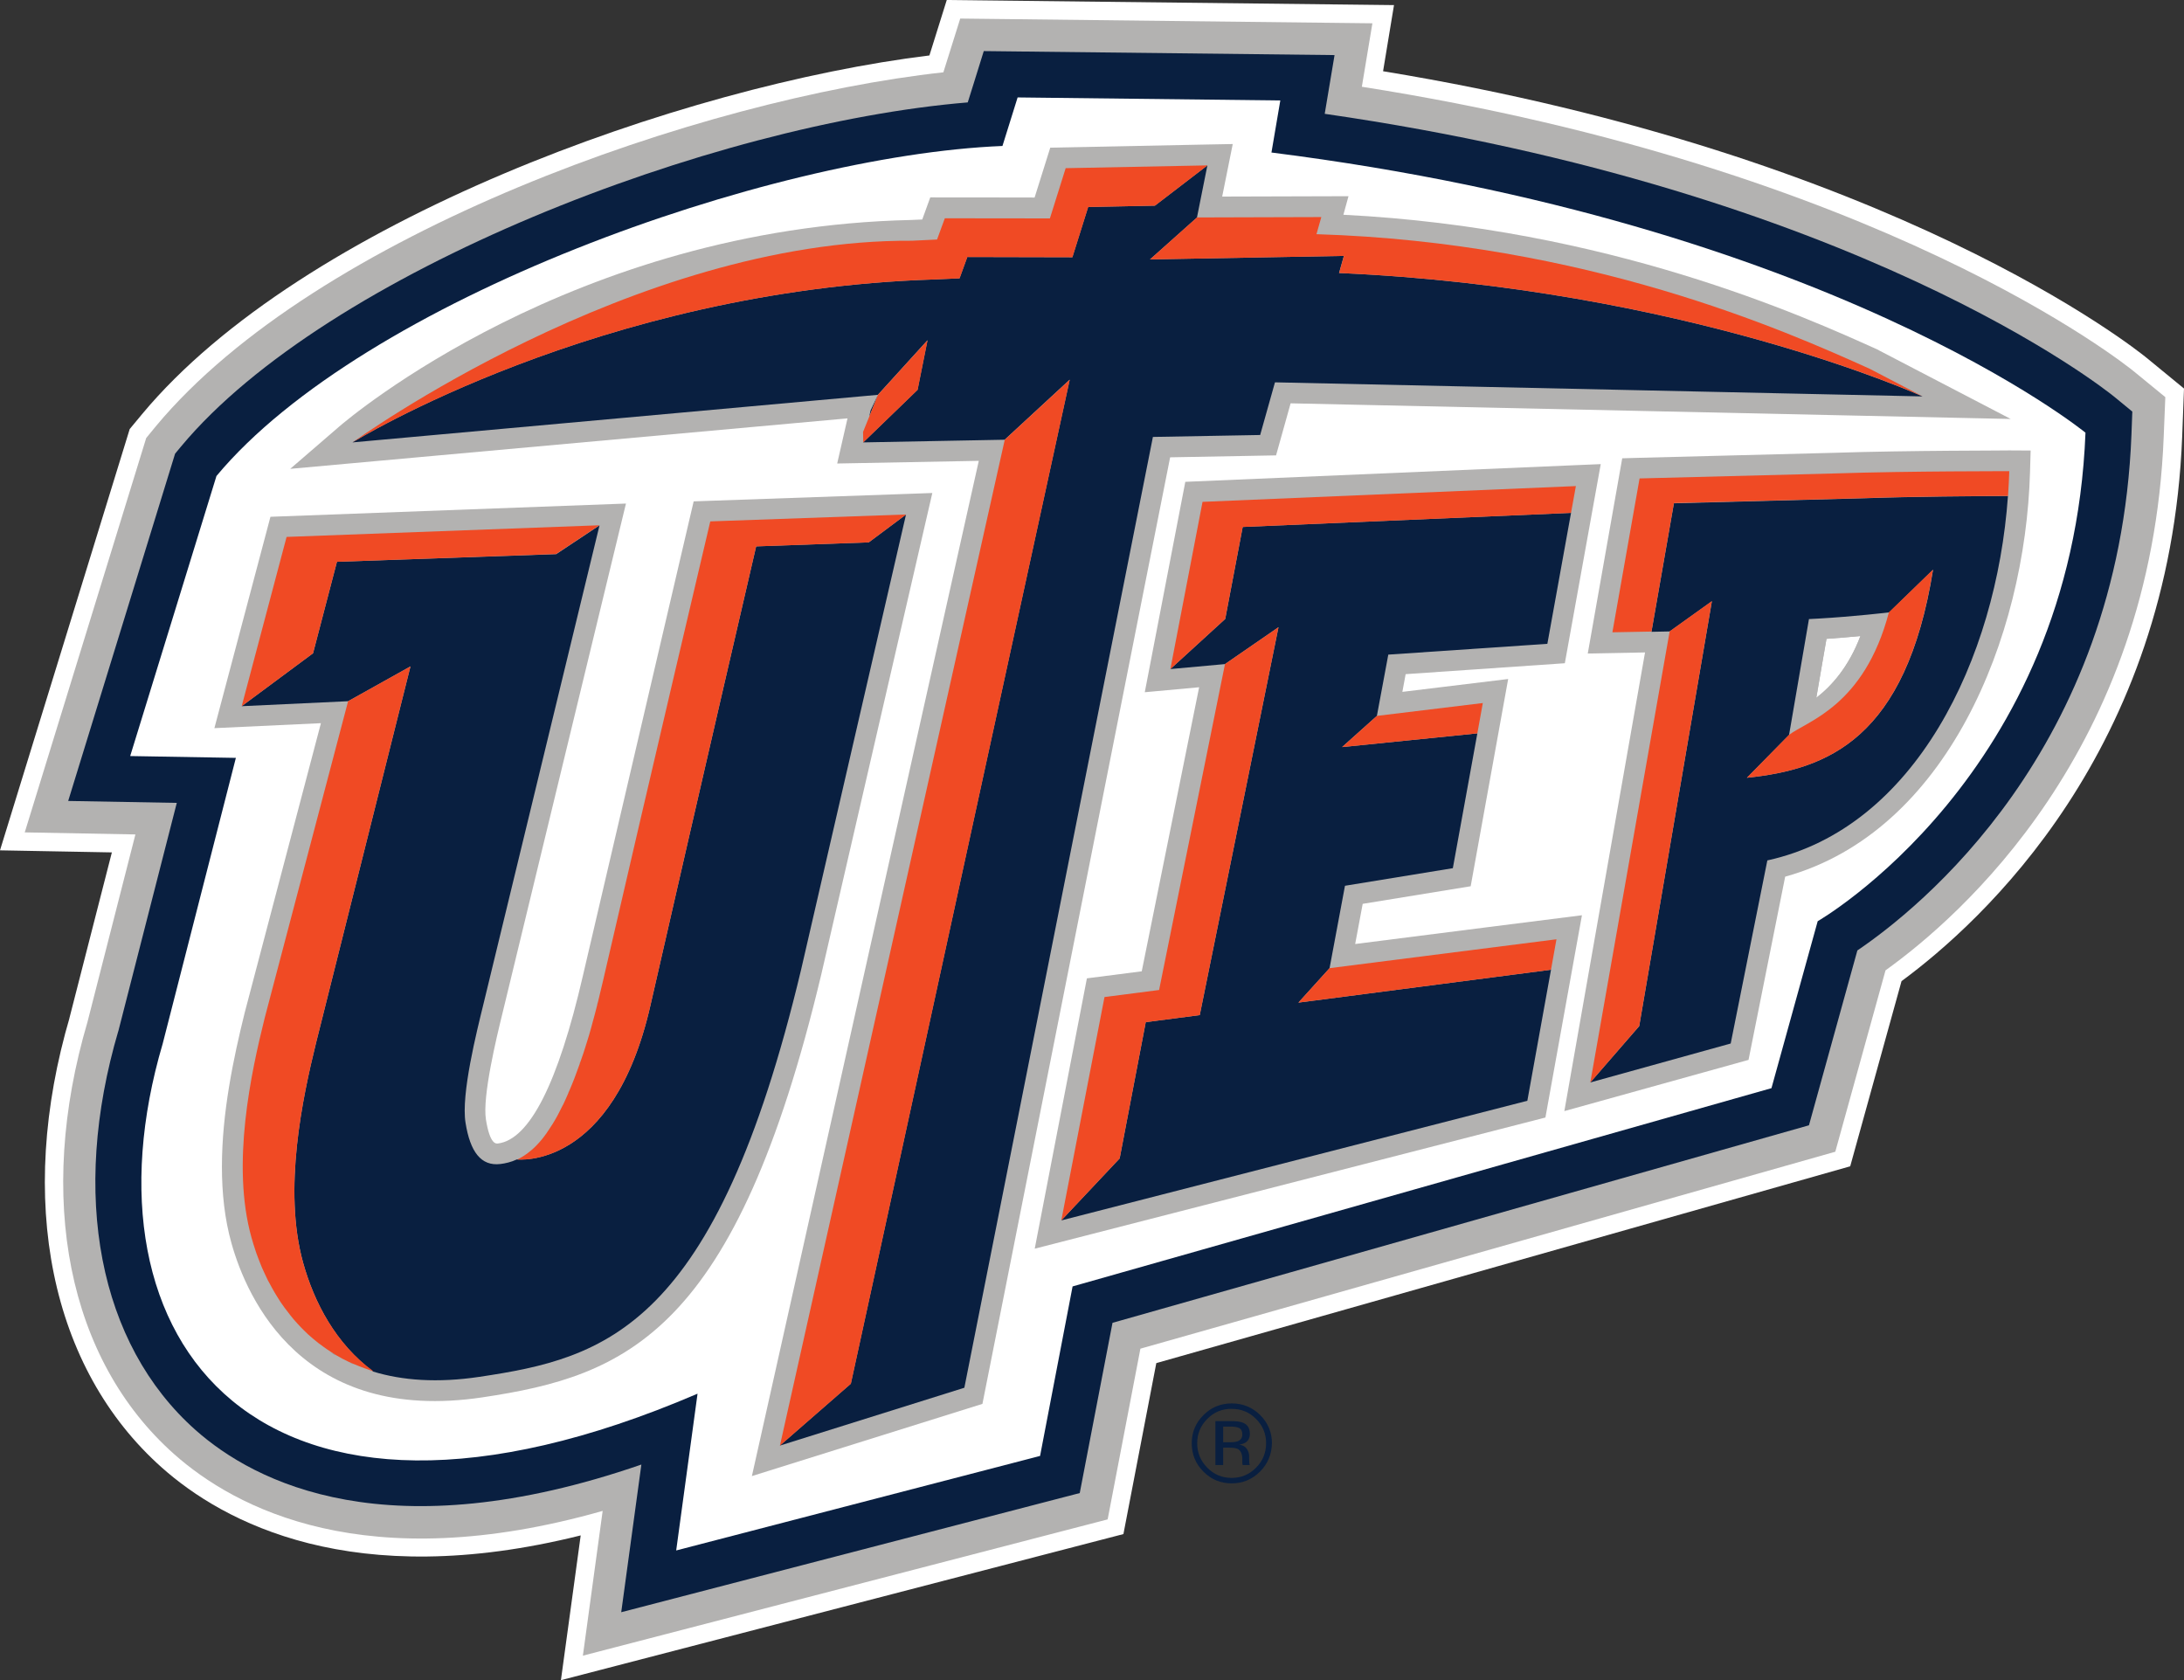 <?xml version="1.0" encoding="utf-8"?>
<!-- Generator: Adobe Illustrator 24.0.3, SVG Export Plug-In . SVG Version: 6.00 Build 0)  -->
<svg version="1.1" id="Layer_1" xmlns="http://www.w3.org/2000/svg" xmlns:xlink="http://www.w3.org/1999/xlink" x="0px" y="0px"
	 viewBox="0 0 180 138.47" style="enable-background:new 0 0 180 138.47;" xml:space="preserve">
<rect x="0" y="0" width="180" height="138.47" fill="#333333" stroke="none"/>
<style type="text/css">
	.st0{fill-rule:evenodd;clip-rule:evenodd;fill:#FFFFFF;}
	.st1{fill-rule:evenodd;clip-rule:evenodd;fill:#B3B2B1;}
	.st2{fill-rule:evenodd;clip-rule:evenodd;fill:#091F40;}
	.st3{fill-rule:evenodd;clip-rule:evenodd;fill:#F04A24;}
	.st4{fill:#091F40;}
</style>
<g>
	<g>
		<g>
			<g>
				<path class="st0" d="M176.93,29.5c-0.88-0.72-20.86-16.72-62.94-23.63c0.43-2.63,0.9-5.45,0.9-5.45L78.03,0
					c0,0-0.99,3.17-1.43,4.57C56.23,7.06,24.93,18.26,11.71,34.13l-1.02,1.23L0,70.08c0,0,7.15,0.13,9.22,0.17
					c-1.71,6.69-3.53,13.78-3.53,13.78l0.08-0.28c-4.46,15.13-1.63,29.03,7.58,37.21c5.05,4.49,15.71,10.27,34.51,5.58
					c0,0.01-1.63,11.93-1.63,11.93l46.36-12.04c0,0,1.91-9.95,2.71-14.09c7.96-2.26,57.19-16.22,57.19-16.22s3.24-11.71,4.23-15.26
					c6.61-4.87,22.12-18.98,23.13-44.88l0.15-3.96L176.93,29.5z"/>
				<path class="st1" d="M112.24,7.15c0.36-2.18,0.87-5.23,0.87-5.23L79.14,1.53c0,0-1.3,4.15-1.39,4.43
					C57.73,8.15,26.07,19.26,12.87,35.1l-0.82,1L2.04,68.6c0,0,9.06,0.17,9.12,0.17c-1.79,6.98-4,15.65-4,15.65l0.06-0.23
					c-4.29,14.55-1.63,27.87,7.13,35.65c5.01,4.45,15.81,10.23,35.32,4.68c-0.1,0.73-1.63,11.93-1.63,11.93l43.25-11.23
					c0,0,1.92-10.02,2.7-14.07c6.67-1.89,57.27-16.23,57.27-16.23s3.25-11.75,4.14-14.95c6.1-4.37,21.92-18.14,22.93-44.03
					l0.13-3.21l-2.49-2.04C175.1,29.96,154.93,13.86,112.24,7.15z"/>
				<path class="st2" d="M109.18,9.38c0.01-0.09,0.81-4.84,0.81-4.84L81.08,4.21l-0.84,2.7c0,0-0.25,0.81-0.48,1.53
					C58.7,10.18,26.92,22.39,14.92,36.8l-0.49,0.59L5.62,66.01c0,0,7.02,0.12,8.95,0.16c-1.53,5.99-4.84,18.9-4.84,18.9l0.03-0.13
					c-3.99,13.53-1.62,25.83,6.35,32.91c4.9,4.35,15.94,10.04,36.75,2.85c-0.45,3.28-1.66,12.17-1.66,12.17l37.79-9.82
					c0,0,2.08-10.83,2.7-14.03c4.15-1.18,57.4-16.28,57.4-16.28s3.37-12.16,3.99-14.41c4.98-3.37,21.58-16.49,22.59-42.52l0.07-1.89
					l-1.46-1.2C173.42,32.02,152.96,15.71,109.18,9.38z"/>
				<path class="st0" d="M105.52,8.28L83.87,8.03l-1.25,4c-19.32,0.79-52.69,12.68-64.78,27.2l-7.11,23.08l8.71,0.15l-6.03,23.55
					c-7.21,24.43,7.79,44.43,44.08,28.85l-1.76,12.92l29.99-7.79l2.68-13.97l57.6-16.34l3.81-13.76c0,0,20.97-12.02,22.07-40.26
					c0,0-21.11-17.28-67.09-23.09L105.52,8.28z"/>
				<path class="st1" d="M76.84,40.63l-2.23,0.08l-17.44,0.61l-9.13,39.1c-2.04,8.84-4.39,13.49-7,13.82
					c-0.16,0.02-0.66,0.08-0.99-1.97c-0.31-1.89,0.89-6.84,1.35-8.71L51.59,41.5l-29.3,1.09l-4.62,17.42c0,0,6.27-0.29,8.78-0.41
					c-0.99,3.75-6.28,23.85-6.28,23.85c-0.94,3.79-1.88,8.29-1.88,12.69c0,2.17,0.22,4.31,0.79,6.33
					c1.28,4.55,5.85,14.91,20.69,12.69c11.9-1.78,20.87-5.32,27.92-34.86C67.7,80.28,76.84,40.63,76.84,40.63z"/>
				<path class="st1" d="M101.6,11.87l-2.12,0.04l-12.92,0.26c0,0-0.91,2.9-1.29,4.11c-1.84-0.01-8.6-0.01-8.6-0.01
					s-0.54,1.49-0.66,1.82c-0.46,0.02-0.93,0.04-0.93,0.04c-27.82,0.62-46.36,16.36-47.14,17.04l-4.02,3.47
					c0,0,41.25-3.73,45.93-4.16c-0.17,0.76-0.85,3.72-0.85,3.72s8.79-0.16,11.67-0.22c-0.9,4.03-18.7,83.67-18.7,83.67l19-5.95
					c0,0,14.96-75.4,15.47-78.01c1.96-0.04,8.73-0.16,8.73-0.16s0.85-3.02,1.2-4.29c2.51,0.06,59.35,1.29,59.35,1.29l-10.87-5.66
					l-0.04-0.03c-6.17-2.79-22.25-10.04-44.09-11.14c0.18-0.64,0.42-1.53,0.42-1.53s-7.77,0.02-10.41,0.03
					C100.96,15.08,101.6,11.87,101.6,11.87z"/>
				<path class="st1" d="M111.69,77.8c0.28-1.48,0.44-2.36,0.62-3.31c1.78-0.29,8.9-1.45,8.9-1.45l3.09-17.08
					c0,0-6.22,0.76-8.72,1.06c0.13-0.72,0.17-0.9,0.27-1.46c2.13-0.14,13.12-0.9,13.12-0.9l2.96-16.41l-2.13,0.09l-32.11,1.37
					l-3.34,17.34c0,0,3.37-0.31,4.48-0.41c-0.73,3.59-4.33,21.41-4.73,23.41c-1.3,0.16-4.52,0.58-4.52,0.58l-4.3,22.28l42.09-10.81
					l3.01-16.67C130.37,75.42,115.26,77.35,111.69,77.8z"/>
				<path class="st1" d="M151.09,37.32c0.01,0-16,0.41-16,0.41l-1.39,0.04l-2.84,16.09c0,0,3.41-0.06,4.72-0.09
					c-0.64,3.65-6.65,37.8-6.65,37.8l15.18-4.22c0,0,2.67-13.33,3.02-15.1c13.31-3.69,19.8-19.68,20.18-33.37l0.05-1.75l-1.75-0.01
					C165.53,37.14,157.47,37.11,151.09,37.32z"/>
				<path class="st0" d="M153.33,52.42c-0.84,0.08-1.8,0.16-2.8,0.23c-0.2,1.17-0.46,2.65-0.84,4.86
					C150.94,56.55,152.36,54.99,153.33,52.42z"/>
				<path class="st1" d="M149.08,51.02l-1.64,9.55c1.5-1.16,6.2-2.37,8.25-10.11c0,0-2.98,0.35-5.84,0.51L149.08,51.02z
					 M153.33,52.42c-0.97,2.56-2.39,4.13-3.63,5.09c0.38-2.22,0.63-3.7,0.84-4.86C151.53,52.58,152.49,52.5,153.33,52.42z"/>
				<path class="st2" d="M71.6,44.7l-9.28,0.33c0,0-4.73,20.36-8.71,37.82c-3.1,13.63-10.97,12.7-11,12.7
					c-0.5,0.23-0.96,0.33-1.36,0.38c-1.61,0.2-2.5-1.01-2.88-3.39c-0.39-2.35,0.94-7.6,1.46-9.73l9.58-39.51l-3.57,2.37L27.77,46.3
					l-1.97,7.54l-5.88,4.36l8.77-0.41l5.14-2.87l-7.78,31.02c-1.12,4.54-2.74,12.09-1.07,18.12c0.92,3.31,2.7,6.69,5.78,8.98
					c2.4,0.73,5.29,0.95,8.76,0.43c10.38-1.55,19.45-3.98,26.51-33.58l8.64-37.48L71.6,44.7z"/>
				<path class="st2" d="M30.55,112.97c-0.19-0.06-0.37-0.13-0.55-0.19C30.18,112.84,30.36,112.91,30.55,112.97z"/>
				<path class="st2" d="M45.04,93.36c0.01-0.02,0.02-0.03,0.03-0.05C45.06,93.32,45.05,93.34,45.04,93.36z"/>
				<path class="st2" d="M21.17,103.39c-0.04-0.11-0.07-0.21-0.11-0.32C21.1,103.18,21.14,103.28,21.17,103.39z"/>
				<path class="st2" d="M45.91,91.96c0.03-0.05,0.06-0.11,0.09-0.17C45.97,91.85,45.94,91.91,45.91,91.96z"/>
				<path class="st2" d="M44.58,93.95c0.02-0.03,0.04-0.05,0.06-0.07C44.62,93.9,44.6,93.92,44.58,93.95z"/>
				<path class="st2" d="M43.76,94.79c0.01-0.01,0.02-0.02,0.03-0.02C43.78,94.77,43.77,94.78,43.76,94.79z"/>
				<path class="st2" d="M45.44,92.75c0.03-0.04,0.05-0.08,0.08-0.12C45.5,92.67,45.47,92.71,45.44,92.75z"/>
				<path class="st2" d="M47.74,87.74c0.04-0.11,0.08-0.22,0.11-0.32C47.82,87.53,47.78,87.63,47.74,87.74z"/>
				<path class="st2" d="M49.19,82.92c0.03-0.13,0.07-0.27,0.1-0.4C49.25,82.65,49.22,82.79,49.19,82.92z"/>
				<path class="st2" d="M48.26,86.21c0.03-0.11,0.06-0.22,0.1-0.32C48.32,86,48.28,86.11,48.26,86.21z"/>
				<path class="st2" d="M46.36,91.11c0.02-0.04,0.04-0.09,0.07-0.13C46.4,91.02,46.38,91.07,46.36,91.11z"/>
				<path class="st2" d="M47.33,88.88c0.02-0.05,0.04-0.11,0.06-0.16C47.37,88.77,47.35,88.83,47.33,88.88z"/>
				<path class="st2" d="M46.82,90.11c0.04-0.08,0.08-0.17,0.11-0.26C46.89,89.94,46.86,90.03,46.82,90.11z"/>
				<path class="st2" d="M26.64,111.01c-0.14-0.1-0.28-0.2-0.42-0.31C26.36,110.81,26.5,110.91,26.64,111.01z"/>
				<path class="st2" d="M23.68,108.09c-0.08-0.1-0.16-0.19-0.23-0.3C23.52,107.9,23.6,107.99,23.68,108.09z"/>
				<path class="st2" d="M25.38,109.99c-0.11-0.1-0.21-0.21-0.32-0.31C25.17,109.78,25.27,109.88,25.38,109.99z"/>
				<path class="st2" d="M24.53,109.12c-0.11-0.13-0.22-0.25-0.33-0.37C24.3,108.87,24.42,108.99,24.53,109.12z"/>
				<path class="st2" d="M22.86,106.91c-0.07-0.12-0.15-0.24-0.22-0.36C22.71,106.66,22.78,106.78,22.86,106.91z"/>
				<path class="st2" d="M48.7,84.72c0.03-0.1,0.06-0.2,0.08-0.3C48.76,84.52,48.73,84.62,48.7,84.72z"/>
				<path class="st2" d="M27.71,111.72c-0.16-0.09-0.31-0.19-0.46-0.29C27.41,111.52,27.56,111.62,27.71,111.72z"/>
				<path class="st2" d="M21.6,104.49c-0.04-0.09-0.07-0.18-0.11-0.27C21.53,104.31,21.57,104.41,21.6,104.49z"/>
				<path class="st2" d="M29.2,112.46c-0.15-0.06-0.3-0.12-0.45-0.19C28.89,112.34,29.05,112.4,29.2,112.46z"/>
				<path class="st2" d="M22.24,105.82c-0.06-0.1-0.11-0.21-0.17-0.31C22.13,105.61,22.18,105.72,22.24,105.82z"/>
				<polygon class="st2" points="109.58,79.79 110.85,73 119.74,71.55 121.76,60.44 110.61,61.57 113.48,59 114.42,53.95 
					127.53,53.06 129.88,40.06 129.48,42.27 102.42,43.43 100.98,51.01 96.46,55.14 100.96,54.73 105.37,51.69 98.88,83.66 
					94.43,84.24 92.28,95.47 87.47,100.58 125.88,90.72 127.83,79.92 107.01,82.63 				"/>
				<polygon class="st3" points="121.76,60.44 122.21,57.94 113.48,59 110.61,61.57 				"/>
				<path class="st2" d="M137.96,41.48l-1.85,10.59l1.5-0.03l3.48-2.49l-5.99,35.02l-4.03,4.64L142.64,86l3.02-15.09
					c12.17-2.66,18.88-16.58,19.83-30.03c-2.86,0.01-7.61,0.04-11.71,0.18L137.96,41.48z M159.32,46.95
					c-2.24,13.92-8.65,16.45-15.34,17.15l3.47-3.53l1.64-9.55l0.77-0.04c2.86-0.16,5.84-0.51,5.84-0.51L159.32,46.95z"/>
				<path class="st2" d="M165.5,40.83c0.04-0.66,0.08-1.33,0.1-1.99C165.58,39.51,165.54,40.17,165.5,40.83z"/>
				<polygon class="st3" points="128.28,77.41 109.58,79.79 107.01,82.63 127.83,79.92 127.83,79.92 				"/>
				<path class="st3" d="M147.44,60.57l-3.47,3.53c6.69-0.69,13.1-3.23,15.34-17.15l-3.63,3.51
					C153.64,58.21,148.94,59.42,147.44,60.57z"/>
				<polygon class="st3" points="141.09,49.54 137.61,52.03 131.07,89.21 135.1,84.56 				"/>
				<path class="st3" d="M53.61,82.85c3.98-17.46,8.71-37.82,8.71-37.82l9.28-0.33l3.08-2.3l-16.14,0.57c0,0-4.8,20.36-8.83,37.82
					c-0.14,0.6-0.28,1.16-0.41,1.72c-0.04,0.13-0.07,0.27-0.1,0.4c-0.13,0.52-0.27,1.02-0.4,1.5c-0.03,0.1-0.06,0.2-0.08,0.3
					c-0.11,0.41-0.23,0.8-0.35,1.18c-0.03,0.1-0.07,0.21-0.1,0.32c-0.13,0.42-0.26,0.82-0.4,1.2c-0.04,0.11-0.07,0.22-0.11,0.32
					c-0.12,0.34-0.24,0.67-0.36,0.98c-0.02,0.05-0.04,0.11-0.06,0.16c-0.13,0.34-0.27,0.67-0.4,0.98c-0.04,0.09-0.07,0.18-0.11,0.26
					c-0.13,0.31-0.26,0.59-0.39,0.87c-0.02,0.04-0.04,0.09-0.07,0.13c-0.12,0.24-0.24,0.47-0.35,0.69
					c-0.03,0.05-0.06,0.11-0.09,0.17c-0.13,0.24-0.26,0.46-0.39,0.67c-0.02,0.04-0.05,0.08-0.08,0.12c-0.12,0.2-0.25,0.38-0.37,0.56
					c-0.01,0.01-0.02,0.03-0.03,0.05c-0.13,0.19-0.27,0.36-0.39,0.52c-0.02,0.02-0.04,0.04-0.06,0.07c-0.27,0.32-0.53,0.59-0.8,0.82
					c-0.01,0-0.02,0.01-0.03,0.02c-0.4,0.35-0.79,0.59-1.15,0.76l0,0C42.63,95.55,50.5,96.49,53.61,82.85z"/>
				<polygon class="st3" points="94.43,84.24 98.88,83.66 105.37,51.69 100.96,54.73 95.53,81.59 91.03,82.17 87.47,100.58 
					92.28,95.47 				"/>
				<path class="st3" d="M24.98,104.06c-1.67-6.03-0.04-13.58,1.07-18.12l7.78-31.02l-5.14,2.87l-6.87,26.09
					c-1.13,4.54-2.78,12.09-1.09,18.12c0.1,0.36,0.21,0.71,0.33,1.07c0.04,0.11,0.07,0.21,0.11,0.32c0.1,0.28,0.21,0.55,0.32,0.83
					c0.04,0.09,0.07,0.18,0.11,0.27c0.15,0.34,0.31,0.67,0.47,1.01c0.05,0.1,0.11,0.21,0.17,0.31c0.13,0.25,0.26,0.48,0.4,0.72
					c0.07,0.12,0.14,0.24,0.22,0.36c0.18,0.3,0.38,0.6,0.59,0.88c0.08,0.11,0.15,0.2,0.23,0.3c0.17,0.23,0.34,0.44,0.52,0.66
					c0.11,0.12,0.22,0.24,0.33,0.37c0.17,0.19,0.35,0.37,0.53,0.55c0.11,0.1,0.21,0.21,0.32,0.31c0.27,0.24,0.55,0.48,0.84,0.71
					c0.14,0.11,0.28,0.21,0.42,0.31c0.2,0.15,0.4,0.28,0.61,0.42c0.15,0.1,0.3,0.19,0.46,0.29c0.33,0.2,0.68,0.38,1.04,0.55
					c0.14,0.07,0.3,0.13,0.45,0.19c0.26,0.11,0.53,0.22,0.8,0.32c0.18,0.06,0.36,0.13,0.55,0.19c0.08,0.03,0.16,0.06,0.24,0.08
					c-0.01-0.01-0.02-0.02-0.03-0.02C27.68,110.74,25.9,107.36,24.98,104.06z"/>
				<path class="st2" d="M110.76,21.09l-15.98,0.29l3.87-3.45l0.86-4.3l-4.33,3.32l-5.5,0.11l-1.3,4.14l-8.66-0.02l-0.64,1.76
					l-2.07,0.09c-27.67,0.87-47.96,13.43-47.96,13.43l43.3-3.92l4.09-4.5l-0.82,4.09l-4.48,4.33l11.66-0.22l5.36-4.95l-18.04,82.75
					l-5.85,5.1l15.21-4.77l15.54-78.36l8.84-0.16l1.22-4.34l53.37,1.16c0,0-19.6-8.92-48.09-10.17L110.76,21.09z"/>
				<polygon class="st3" points="88.17,31.29 82.81,36.24 64.28,119.14 70.13,114.04 				"/>
				<polygon class="st2" points="71.75,33.83 71.64,34.34 72.36,32.54 				"/>
				<path class="st3" d="M94.78,21.38l15.98-0.29l-0.39,1.41c28.5,1.25,48.09,10.17,48.09,10.17l-4.35-2.27
					c-7.04-3.18-23.34-10.41-45.61-11.1l0.4-1.41l-10.25,0.03L94.78,21.38z"/>
				<path class="st3" d="M79.09,22.94l0.64-1.76l8.66,0.02l1.3-4.14l5.5-0.11l4.33-3.32l-11.69,0.23L86.53,18l-8.66-0.01l-0.64,1.75
					l-2.06,0.1C52.14,19.7,29.06,36.46,29.06,36.46s20.29-12.56,47.96-13.43L79.09,22.94z"/>
				<polygon class="st3" points="76.45,28.04 72.36,32.54 71.64,34.34 71.13,35.6 71.15,36.46 75.63,32.13 				"/>
			</g>
			<polygon class="st3" points="102.42,43.43 129.48,42.27 129.88,40.06 99.11,41.36 96.46,55.14 100.98,51.01 			"/>
			<polygon class="st3" points="27.77,46.3 45.83,45.66 49.4,43.29 23.62,44.25 19.92,58.2 25.8,53.84 			"/>
			<path class="st3" d="M151.15,39.02l-16.02,0.41l-2.24,12.68l3.22-0.06l0,0l1.85-10.59l15.82-0.41c4.1-0.14,8.85-0.17,11.71-0.18
				h0.01c0-0.01,0-0.03,0-0.05c0.04-0.66,0.08-1.33,0.1-1.99C165.6,38.84,157.58,38.81,151.15,39.02z"/>
		</g>
	</g>
	<g>
		<path class="st4" d="M103.85,121.28c-0.65,0.65-1.43,0.97-2.34,0.97c-0.91,0-1.69-0.32-2.33-0.97c-0.64-0.64-0.96-1.42-0.96-2.34
			c0-0.9,0.32-1.68,0.97-2.32c0.64-0.64,1.42-0.96,2.33-0.96c0.91,0,1.69,0.32,2.34,0.96c0.64,0.64,0.97,1.42,0.97,2.32
			C104.81,119.86,104.49,120.63,103.85,121.28z M99.5,116.94c-0.55,0.55-0.83,1.22-0.83,2c0,0.79,0.28,1.46,0.83,2.02
			c0.55,0.56,1.22,0.84,2.01,0.84c0.79,0,1.46-0.28,2.01-0.84c0.55-0.55,0.83-1.23,0.83-2.02c0-0.78-0.28-1.45-0.83-2
			c-0.55-0.56-1.22-0.83-2.01-0.83C100.72,116.1,100.05,116.38,99.5,116.94z M101.45,117.12c0.45,0,0.78,0.04,0.99,0.13
			c0.38,0.15,0.57,0.46,0.57,0.92c0,0.32-0.12,0.56-0.35,0.71c-0.13,0.08-0.3,0.14-0.52,0.18c0.28,0.04,0.49,0.16,0.62,0.35
			c0.13,0.19,0.19,0.38,0.19,0.57v0.26c0,0.09,0,0.18,0.01,0.27c0.01,0.1,0.01,0.16,0.03,0.19l0.02,0.04h-0.59
			c0-0.01-0.01-0.02-0.01-0.04c-0.01-0.01-0.01-0.02-0.01-0.04l-0.01-0.11v-0.29c0-0.42-0.12-0.69-0.35-0.83
			c-0.14-0.08-0.37-0.12-0.72-0.12h-0.51v1.43h-0.64v-3.62H101.45z M102.15,117.7c-0.16-0.09-0.42-0.13-0.79-0.13h-0.55v1.29h0.58
			c0.27,0,0.48-0.03,0.62-0.08c0.25-0.1,0.38-0.29,0.38-0.56C102.39,117.97,102.31,117.79,102.15,117.7z"/>
	</g>
</g>
</svg>
